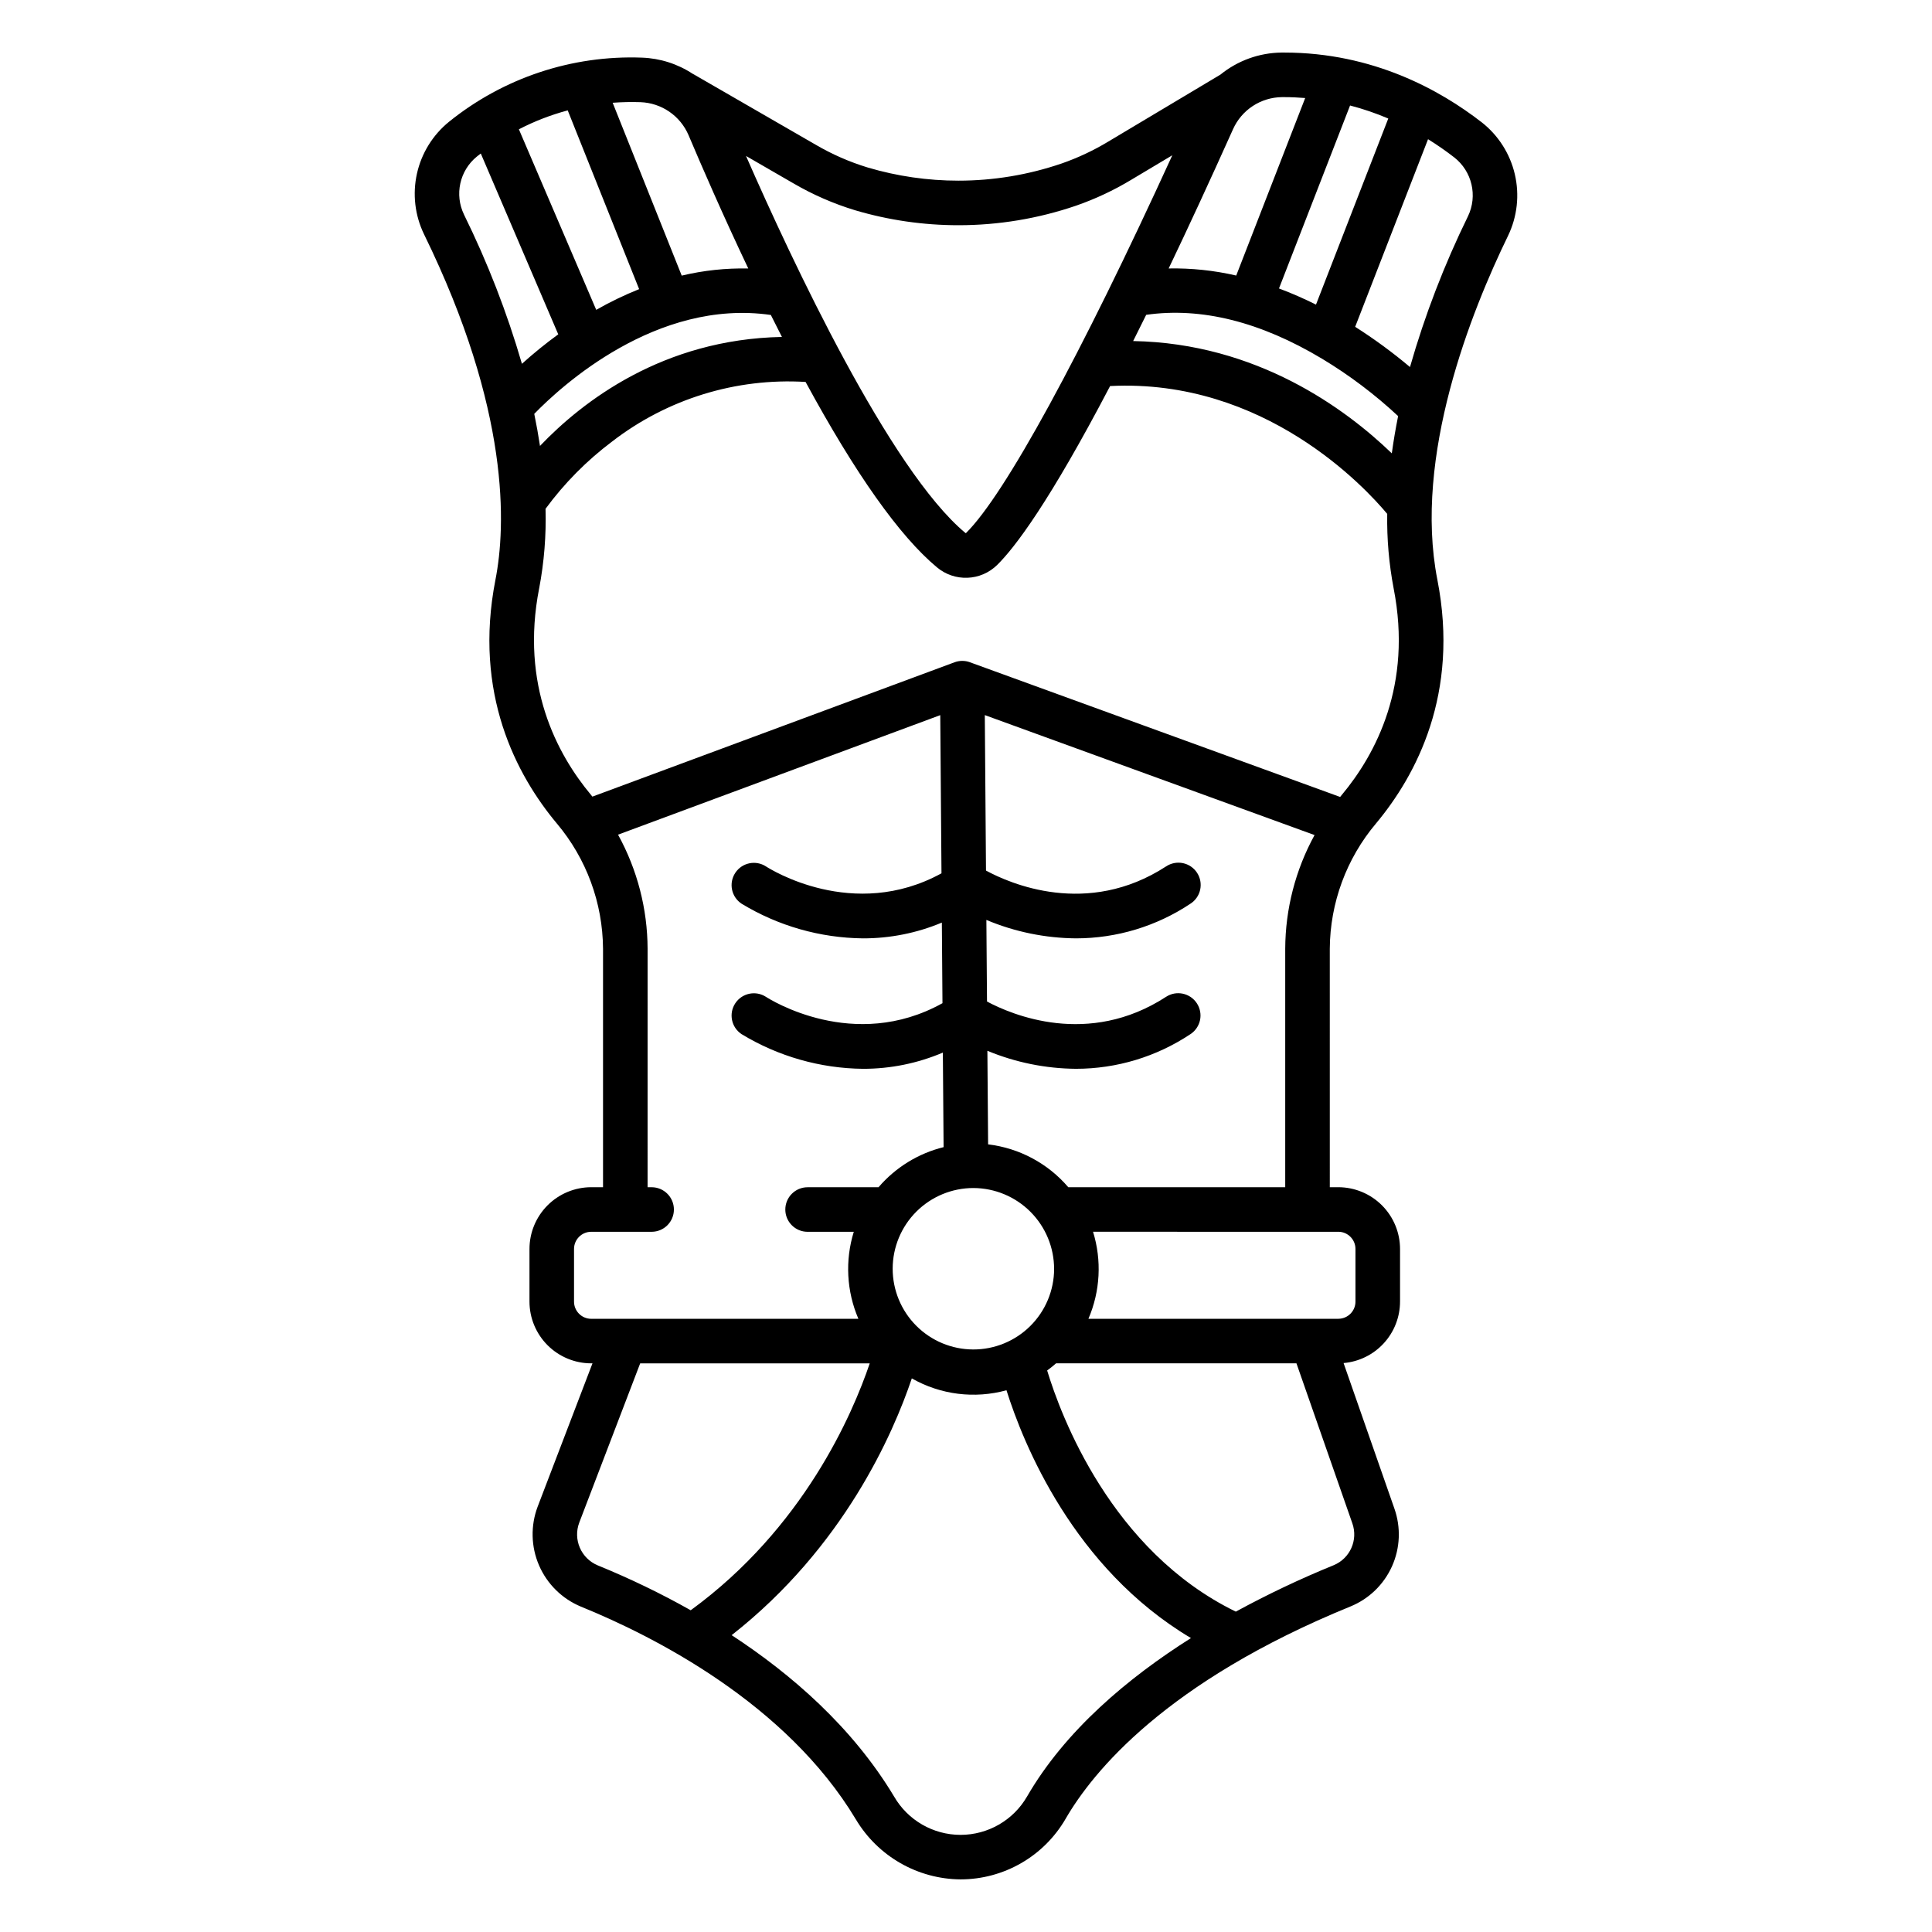 <?xml version="1.0" encoding="UTF-8"?>
<!-- Uploaded to: ICON Repo, www.iconrepo.com, Generator: ICON Repo Mixer Tools -->
<svg fill="#000000" width="800px" height="800px" version="1.1" viewBox="144 144 512 512" xmlns="http://www.w3.org/2000/svg">
 <path d="m536.61 176.37c-10.875-8.438-28.723-18.438-52.23-18.438h-0.781c-5.894 0.066-11.598 2.129-16.176 5.844l-29.719 17.746h0.004c-3.91 2.359-8.055 4.309-12.371 5.809-8.805 3.012-18.047 4.547-27.355 4.547-8.125 0-16.215-1.172-24.008-3.481-4.863-1.48-9.531-3.527-13.914-6.102l-32.441-18.723-0.008 0.016c-4.016-2.652-8.684-4.144-13.492-4.312-18.535-0.691-36.691 5.348-51.125 16.996-4.301 3.492-7.297 8.336-8.5 13.742-1.203 5.41-0.543 11.066 1.871 16.051 22.91 46.801 21.695 77.457 18.934 91.57-5.914 30.195 5.578 51.793 16.262 64.594h0.004c7.832 9.297 12.164 21.043 12.242 33.199v63.195h-3.148c-4.336 0.012-8.492 1.742-11.559 4.812-3.062 3.07-4.785 7.231-4.785 11.566v13.922c0 4.34 1.723 8.5 4.785 11.57 3.066 3.07 7.223 4.801 11.559 4.809h0.352l-14.523 37.965c-1.906 5.039-1.777 10.625 0.359 15.57 2.137 4.945 6.117 8.867 11.094 10.934 19.285 7.844 54.395 25.602 72.871 56.391 5.84 9.781 16.359 15.809 27.75 15.898 11.469-0.012 22.066-6.121 27.824-16.039 7.199-12.453 26.586-36.328 75.508-56.293 4.894-2.004 8.832-5.812 10.996-10.637 2.168-4.828 2.394-10.301 0.641-15.289l-13.473-38.574c4.082-0.352 7.883-2.223 10.652-5.242 2.773-3.019 4.309-6.965 4.312-11.062v-13.922c0-4.336-1.723-8.496-4.785-11.566-3.066-3.07-7.223-4.801-11.559-4.812h-2.269l-0.004-63.195c0.078-12.156 4.41-23.902 12.246-33.199 10.684-12.801 22.176-34.398 16.262-64.594-6.406-32.707 8.988-71.152 18.734-91.16 2.441-5.066 3.074-10.816 1.793-16.293-1.277-5.477-4.394-10.352-8.828-13.812zm-24.703-0.961-19.156 49.316c-3.191-1.598-6.461-3.027-9.805-4.281l18.836-48.488c3.457 0.898 6.84 2.051 10.125 3.457zm-17.527 63.664-0.004 0.004c7.223 4.352 13.969 9.441 20.141 15.191-0.656 3.254-1.215 6.547-1.672 9.875-12.188-11.758-35.719-29.176-68.547-29.762 1.121-2.234 2.273-4.551 3.457-6.949 14.582-2.082 30.25 1.828 46.621 11.645zm-23.605-60.852c1.121-2.5 2.938-4.629 5.231-6.133 2.293-1.5 4.965-2.316 7.707-2.348h0.664c1.883 0 3.707 0.098 5.512 0.238l-18.277 47.043c-5.867-1.359-11.879-1.988-17.902-1.879 5.172-10.812 10.844-23.051 17.066-36.922zm-116.62 14.305c5.188 3.035 10.715 5.453 16.469 7.199 8.883 2.629 18.098 3.961 27.363 3.961 10.605 0.004 21.137-1.746 31.172-5.176 5.094-1.77 9.988-4.062 14.605-6.848l10.914-6.516c-24.18 52.906-44.379 89.961-54.695 100.14-0.059 0.004-0.117-0.016-0.156-0.059-20.012-16.68-45.973-72.152-58.125-99.898zm-2.934 40.766c-31.547 0.609-52.848 17.07-64.117 28.883-0.43-2.856-0.941-5.691-1.52-8.496 7.012-7.227 32.328-30.578 62.699-26.211 0.965 1.938 1.945 3.879 2.938 5.824zm-37.492-62.215c2.738 0.098 5.391 0.973 7.648 2.523 2.258 1.551 4.027 3.715 5.102 6.234 3.371 7.969 8.988 20.926 15.824 35.32-5.938-0.125-11.867 0.508-17.641 1.887l-18.301-45.812v0.004c2.449-0.184 4.91-0.234 7.367-0.156zm-19.277 2.176 18.926 47.371c-3.914 1.566-7.711 3.402-11.371 5.488l-20.496-47.848c4.121-2.133 8.457-3.812 12.941-5.008zm-27.477 27.621v0.004c-2.574-5.297-1.168-11.672 3.402-15.387 0.332-0.266 0.688-0.539 1.039-0.809l20.527 47.922c-3.344 2.43-6.555 5.039-9.625 7.809-3.957-13.602-9.09-26.828-15.348-39.535zm33.684 292.62v0.004c-2.512-0.012-4.543-2.055-4.535-4.57v-13.922c-0.008-2.512 2.023-4.559 4.535-4.57h16.027c3.262 0 5.906-2.641 5.906-5.902s-2.644-5.906-5.906-5.906h-1.07l0.004-63.195c-0.035-10.574-2.731-20.973-7.832-30.238l85.391-31.676 0.324 41.918c-23.406 12.828-45.516-1.18-46.5-1.82h-0.004c-2.723-1.77-6.363-1.008-8.148 1.707-1.785 2.715-1.043 6.359 1.66 8.156 9.719 5.906 20.848 9.082 32.215 9.195 7.168 0.008 14.266-1.41 20.875-4.18l0.164 21.359c-23.504 13.082-45.777-1.035-46.766-1.672-2.723-1.77-6.363-1.004-8.148 1.707-1.785 2.715-1.043 6.359 1.66 8.16 9.719 5.902 20.848 9.082 32.215 9.195 7.266 0.008 14.453-1.453 21.141-4.297l0.195 25.051v0.004c-6.715 1.66-12.742 5.379-17.246 10.629h-18.793c-3.262 0-5.906 2.644-5.906 5.906 0 3.262 2.644 5.902 5.906 5.902h12.242-0.004c-2.348 7.59-1.914 15.766 1.223 23.062zm160.53-83.602v0.004c-1.777-2.731-5.434-3.508-8.168-1.73-20.625 13.41-40.918 4.738-47.453 1.25l-0.168-21.625h0.004c7.523 3.16 15.594 4.816 23.754 4.883 10.785-0.004 21.328-3.195 30.305-9.172 1.328-0.848 2.266-2.188 2.598-3.727 0.332-1.543 0.039-3.148-0.82-4.469-0.859-1.324-2.211-2.246-3.75-2.566-1.543-0.316-3.148-0.008-4.461 0.863-20.934 13.605-41.512 4.484-47.73 1.109l-0.316-41.203 87.391 31.793h-0.004c-5.062 9.238-7.734 19.598-7.773 30.137v63.195h-57.484c-5.406-6.324-12.992-10.379-21.254-11.367l-0.191-24.797c7.449 3.09 15.422 4.711 23.488 4.773 10.785-0.004 21.328-3.195 30.305-9.172 1.312-0.855 2.234-2.195 2.559-3.731 0.324-1.531 0.023-3.133-0.832-4.445zm-37.836 70.426v0.004c-0.023 5.668-2.297 11.094-6.32 15.09-4.023 3.992-9.465 6.227-15.133 6.211-5.668-0.016-11.098-2.281-15.098-6.301-4-4.016-6.242-9.457-6.234-15.125 0.012-5.668 2.269-11.102 6.277-15.105 4.012-4.004 9.449-6.254 15.117-6.254 5.684 0.02 11.129 2.293 15.137 6.32 4.008 4.027 6.258 9.48 6.25 15.164zm-120.96 78.516c-4.422-1.848-6.578-6.871-4.875-11.348l16.137-42.18h60.836c-4.606 13.594-17.598 43.676-47.445 65.43h0.004c-7.961-4.484-16.195-8.457-24.656-11.902zm113.77 61.289c-3.644 6.281-10.359 10.141-17.621 10.137-7.262-0.008-13.973-3.883-17.605-10.172-11.031-18.383-27.234-32.418-43.039-42.754 29.719-23.305 42.828-53.449 47.742-68.043h0.004c7.609 4.336 16.637 5.465 25.082 3.141 4.43 14.082 17.711 47.125 48.891 65.676-16.676 10.539-33.32 24.488-43.453 42.016zm86.223-72.422c1.566 4.426-0.609 9.309-4.953 11.098-8.867 3.613-17.523 7.723-25.93 12.301-33.07-16.117-46.383-51.992-49.996-63.902 0.816-0.598 1.602-1.23 2.363-1.898h63.703zm-3.707-77.266v-0.004c2.512 0.012 4.543 2.059 4.535 4.57v13.922c0.008 2.516-2.023 4.559-4.535 4.57h-66.234c3.137-7.297 3.57-15.473 1.223-23.062zm0.906-115.77c-0.148 0.176-0.285 0.359-0.43 0.535l-98.125-35.699 0.004-0.004c-1.316-0.477-2.762-0.473-4.074 0.016l-95.969 35.602c-0.121-0.148-0.238-0.305-0.363-0.453-9.039-10.828-18.762-29.121-13.742-54.758h0.004c1.316-6.941 1.883-14.004 1.688-21.066 4.977-6.777 10.922-12.785 17.645-17.832 14.617-11.289 32.832-16.898 51.266-15.789 13.219 24.363 24.902 40.867 34.777 49.102 4.699 3.965 11.645 3.699 16.02-0.621 4.668-4.609 13.77-16.551 29.906-47.391 40.91-2.074 67.652 26.938 73.438 33.883-0.105 6.617 0.465 13.227 1.699 19.727 5.019 25.625-4.703 43.918-13.742 54.75zm33.449-153.36c-6.293 12.844-11.438 26.215-15.371 39.965-4.602-3.871-9.453-7.434-14.527-10.66l19.312-49.715v-0.004c2.391 1.484 4.703 3.09 6.926 4.809 4.738 3.695 6.262 10.191 3.66 15.605z"/>
</svg>